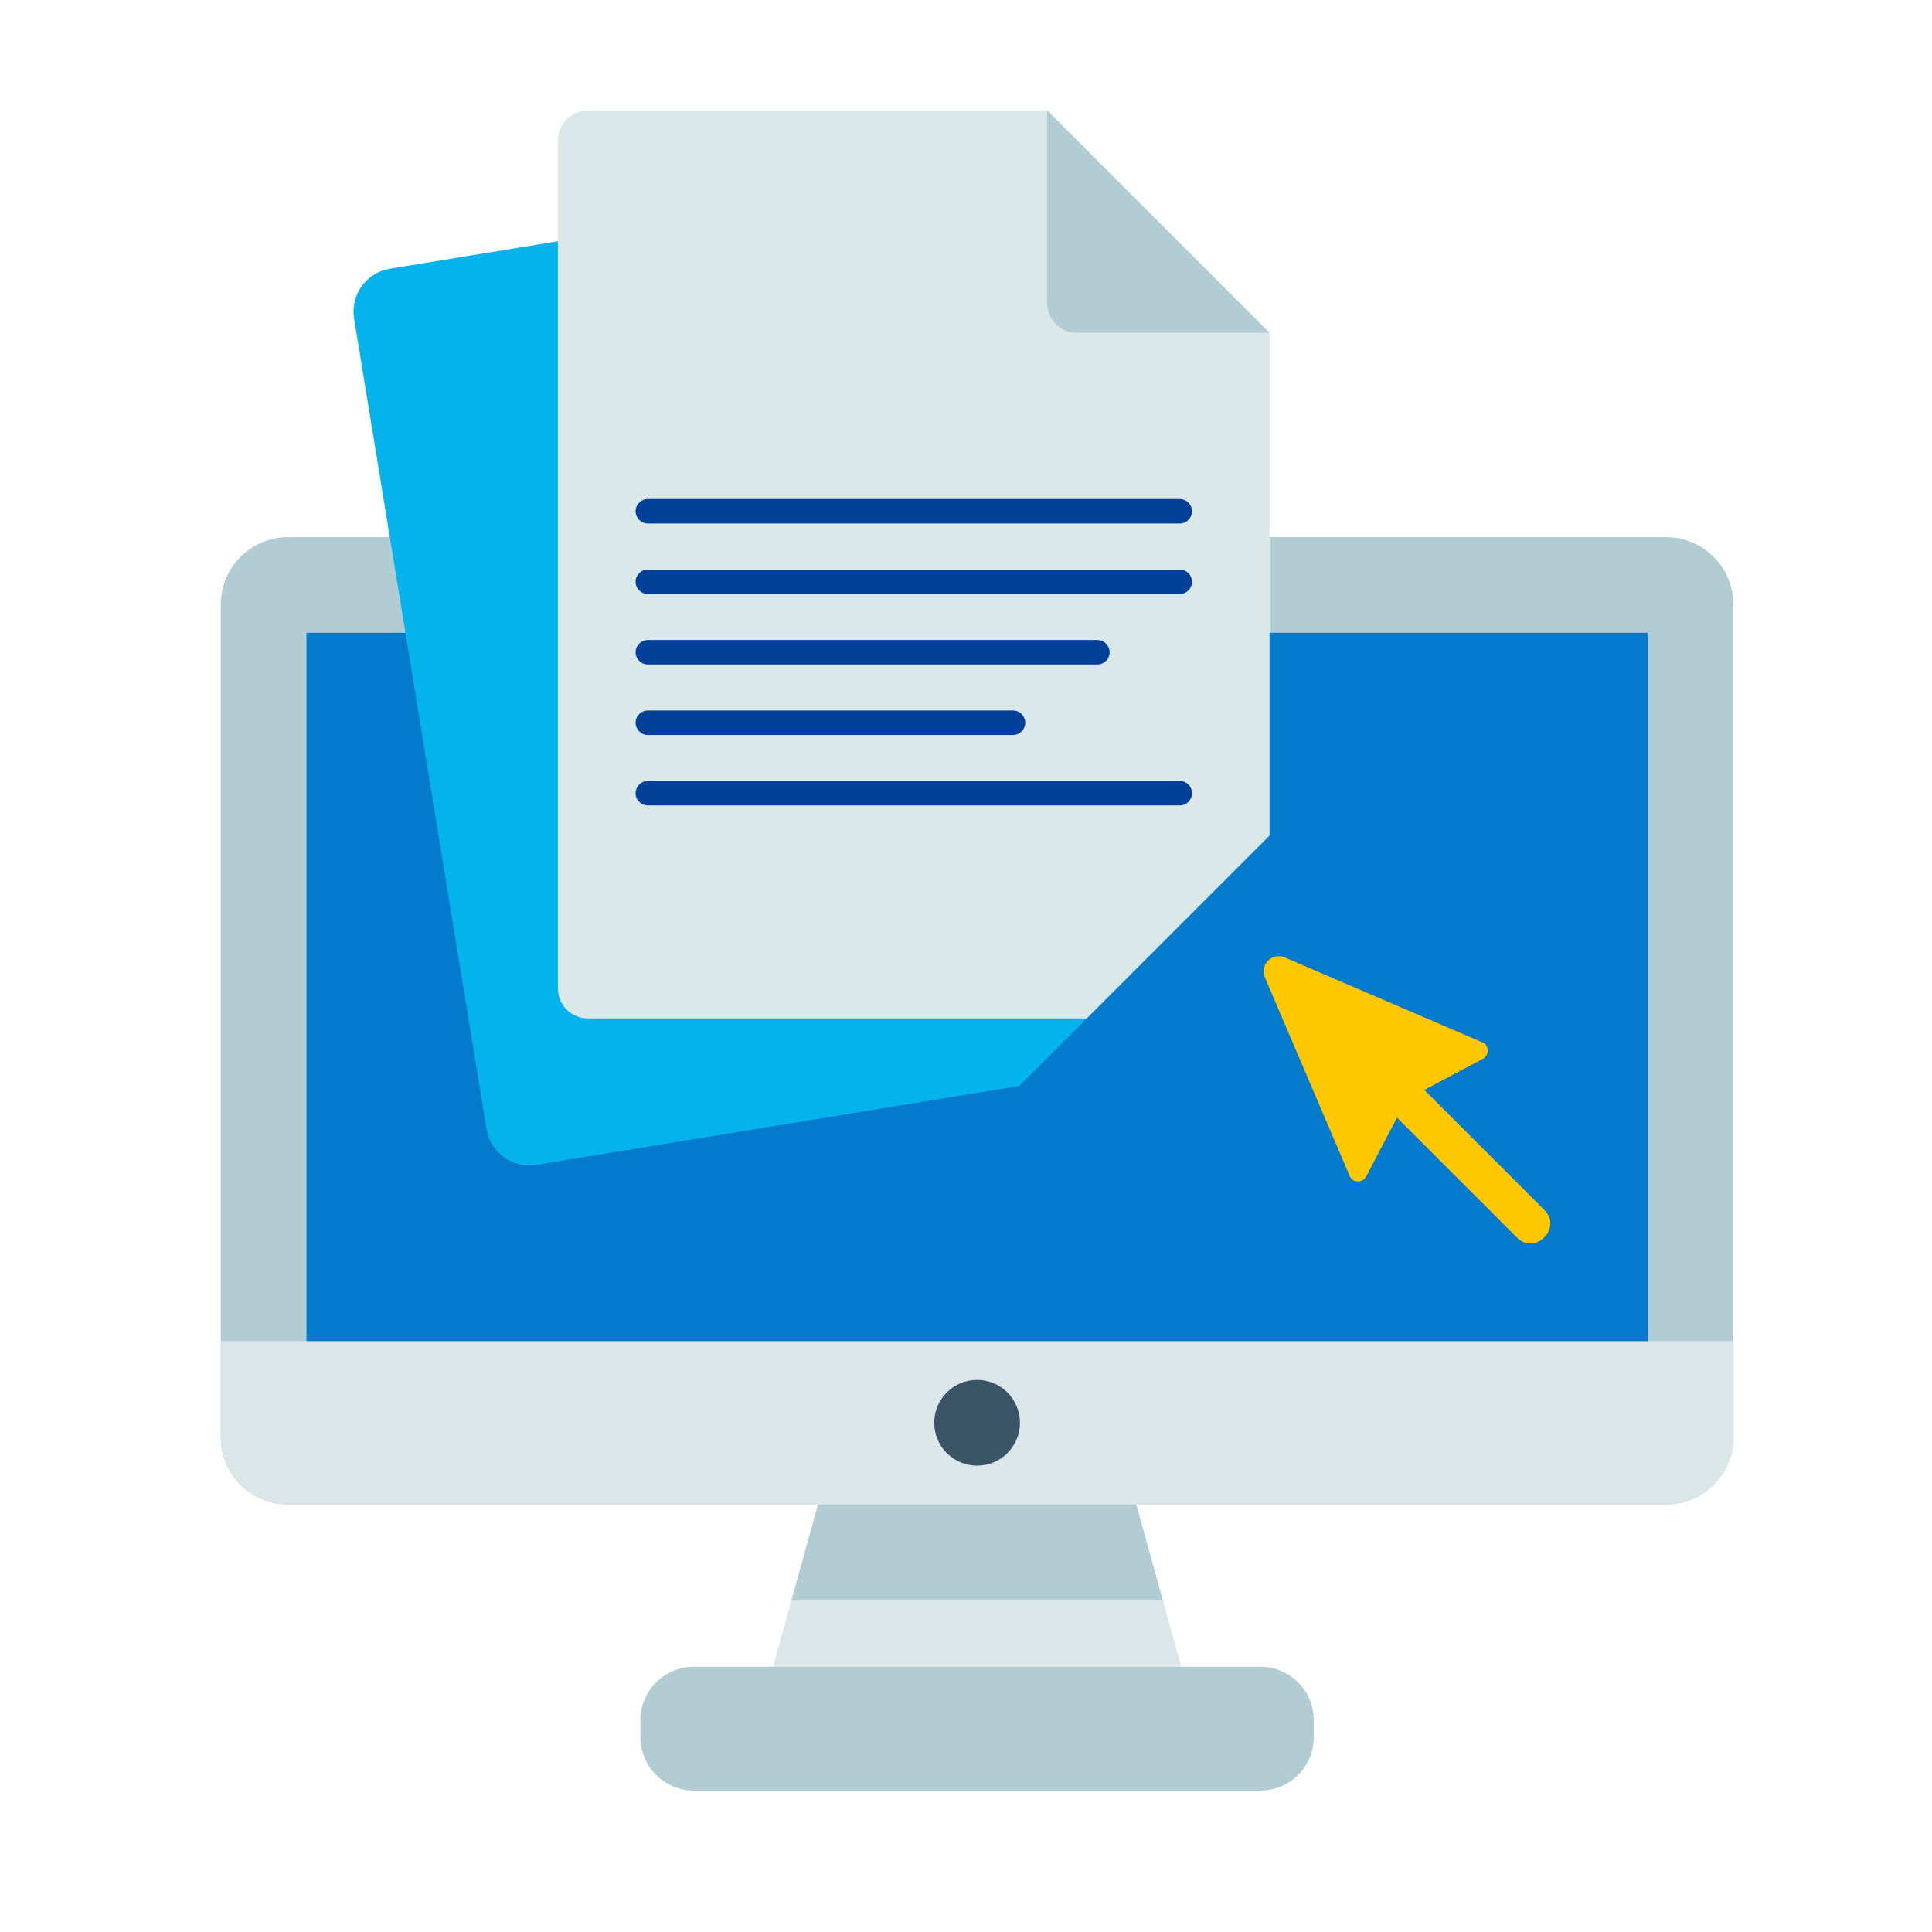 <svg width="70" height="70" viewBox="0 0 70 70" fill="none" xmlns="http://www.w3.org/2000/svg">
<path d="M60.367 19.462H10.437C9.091 19.462 8 20.553 8 21.899V52.073C8 53.419 9.091 54.51 10.437 54.51H60.367C61.713 54.51 62.804 53.419 62.804 52.073V21.899C62.804 20.553 61.713 19.462 60.367 19.462Z" fill="#B2CCD3"/>
<path d="M59.702 22.927H11.104V50.606H59.702V22.927Z" fill="#037ACC"/>
<path d="M45.668 60.391H25.137C24.07 60.391 23.204 61.256 23.204 62.323V62.943C23.204 64.01 24.07 64.876 25.137 64.876H45.668C46.735 64.876 47.6 64.01 47.6 62.943V62.323C47.6 61.256 46.735 60.391 45.668 60.391Z" fill="#B2CCD3"/>
<path d="M28.671 57.993L28.006 60.391H42.8L42.136 57.993H28.671Z" fill="#DAE6E7"/>
<path d="M41.17 54.51H29.637L28.671 57.993H42.136L41.17 54.51Z" fill="#B2CCD3"/>
<path d="M8 48.592H62.804V52.073C62.804 53.418 61.712 54.51 60.367 54.51H10.437C9.092 54.51 8 53.418 8 52.073V48.592Z" fill="#DAE6E7"/>
<path d="M35.402 53.103C36.26 53.103 36.955 52.408 36.955 51.55C36.955 50.692 36.26 49.997 35.402 49.997C34.544 49.997 33.849 50.692 33.849 51.55C33.849 52.408 34.544 53.103 35.402 53.103Z" fill="#3A5468"/>
<path d="M36.473 6.085L14.126 9.736C13.27 9.876 12.689 10.683 12.829 11.54L17.628 40.908C17.768 41.764 18.575 42.345 19.431 42.205L41.778 38.553C42.634 38.413 43.215 37.606 43.075 36.75L38.276 7.382C38.136 6.525 37.329 5.945 36.473 6.085Z" fill="#04B3EB"/>
<path d="M37.941 4H21.301C20.701 4 20.215 4.485 20.215 5.086V35.814C20.215 36.414 20.701 36.899 21.301 36.899H44.914C45.515 36.899 46 36.414 46 35.814V12.059L37.941 4Z" fill="#DAE8EA"/>
<path d="M37.941 4V10.975C37.941 11.576 38.427 12.061 39.027 12.061H46.002L37.944 4.002L37.941 4Z" fill="#B2CCD3"/>
<path d="M42.745 18.967H23.473C23.229 18.967 23.029 18.768 23.029 18.524C23.029 18.28 23.229 18.081 23.473 18.081H42.745C42.989 18.081 43.188 18.28 43.188 18.524C43.188 18.768 42.989 18.967 42.745 18.967Z" fill="#004098"/>
<path d="M42.745 21.522H23.473C23.229 21.522 23.029 21.323 23.029 21.079C23.029 20.835 23.229 20.636 23.473 20.636H42.745C42.989 20.636 43.188 20.835 43.188 21.079C43.188 21.323 42.989 21.522 42.745 21.522Z" fill="#004098"/>
<path d="M39.761 24.075H23.473C23.229 24.075 23.029 23.875 23.029 23.631C23.029 23.388 23.229 23.188 23.473 23.188H39.761C40.004 23.188 40.204 23.388 40.204 23.631C40.204 23.875 40.004 24.075 39.761 24.075Z" fill="#004098"/>
<path d="M36.703 26.63H23.473C23.229 26.63 23.029 26.43 23.029 26.186C23.029 25.943 23.229 25.743 23.473 25.743H36.703C36.947 25.743 37.146 25.943 37.146 26.186C37.146 26.43 36.947 26.63 36.703 26.63Z" fill="#004098"/>
<path d="M42.745 29.182H23.473C23.229 29.182 23.029 28.983 23.029 28.739C23.029 28.495 23.229 28.296 23.473 28.296H42.745C42.989 28.296 43.188 28.495 43.188 28.739C43.188 28.983 42.989 29.182 42.745 29.182Z" fill="#004098"/>
<path d="M50.968 25.307V43.981H32.294" fill="#037ACC"/>
<path d="M55.976 43.861L50.724 38.609C50.464 38.349 50.041 38.349 49.781 38.609L49.728 38.662C49.467 38.923 49.467 39.345 49.728 39.605L54.98 44.857C55.24 45.118 55.662 45.118 55.923 44.857L55.976 44.804C56.236 44.544 56.236 44.121 55.976 43.861Z" fill="#FFC700"/>
<path d="M50.961 39.835L49.499 42.627C49.361 42.891 48.971 42.853 48.885 42.569L45.805 35.359C45.677 34.934 46.073 34.537 46.499 34.668L53.669 37.748C53.952 37.834 53.99 38.22 53.729 38.36L50.961 39.835Z" fill="#FFC700"/>
</svg>
